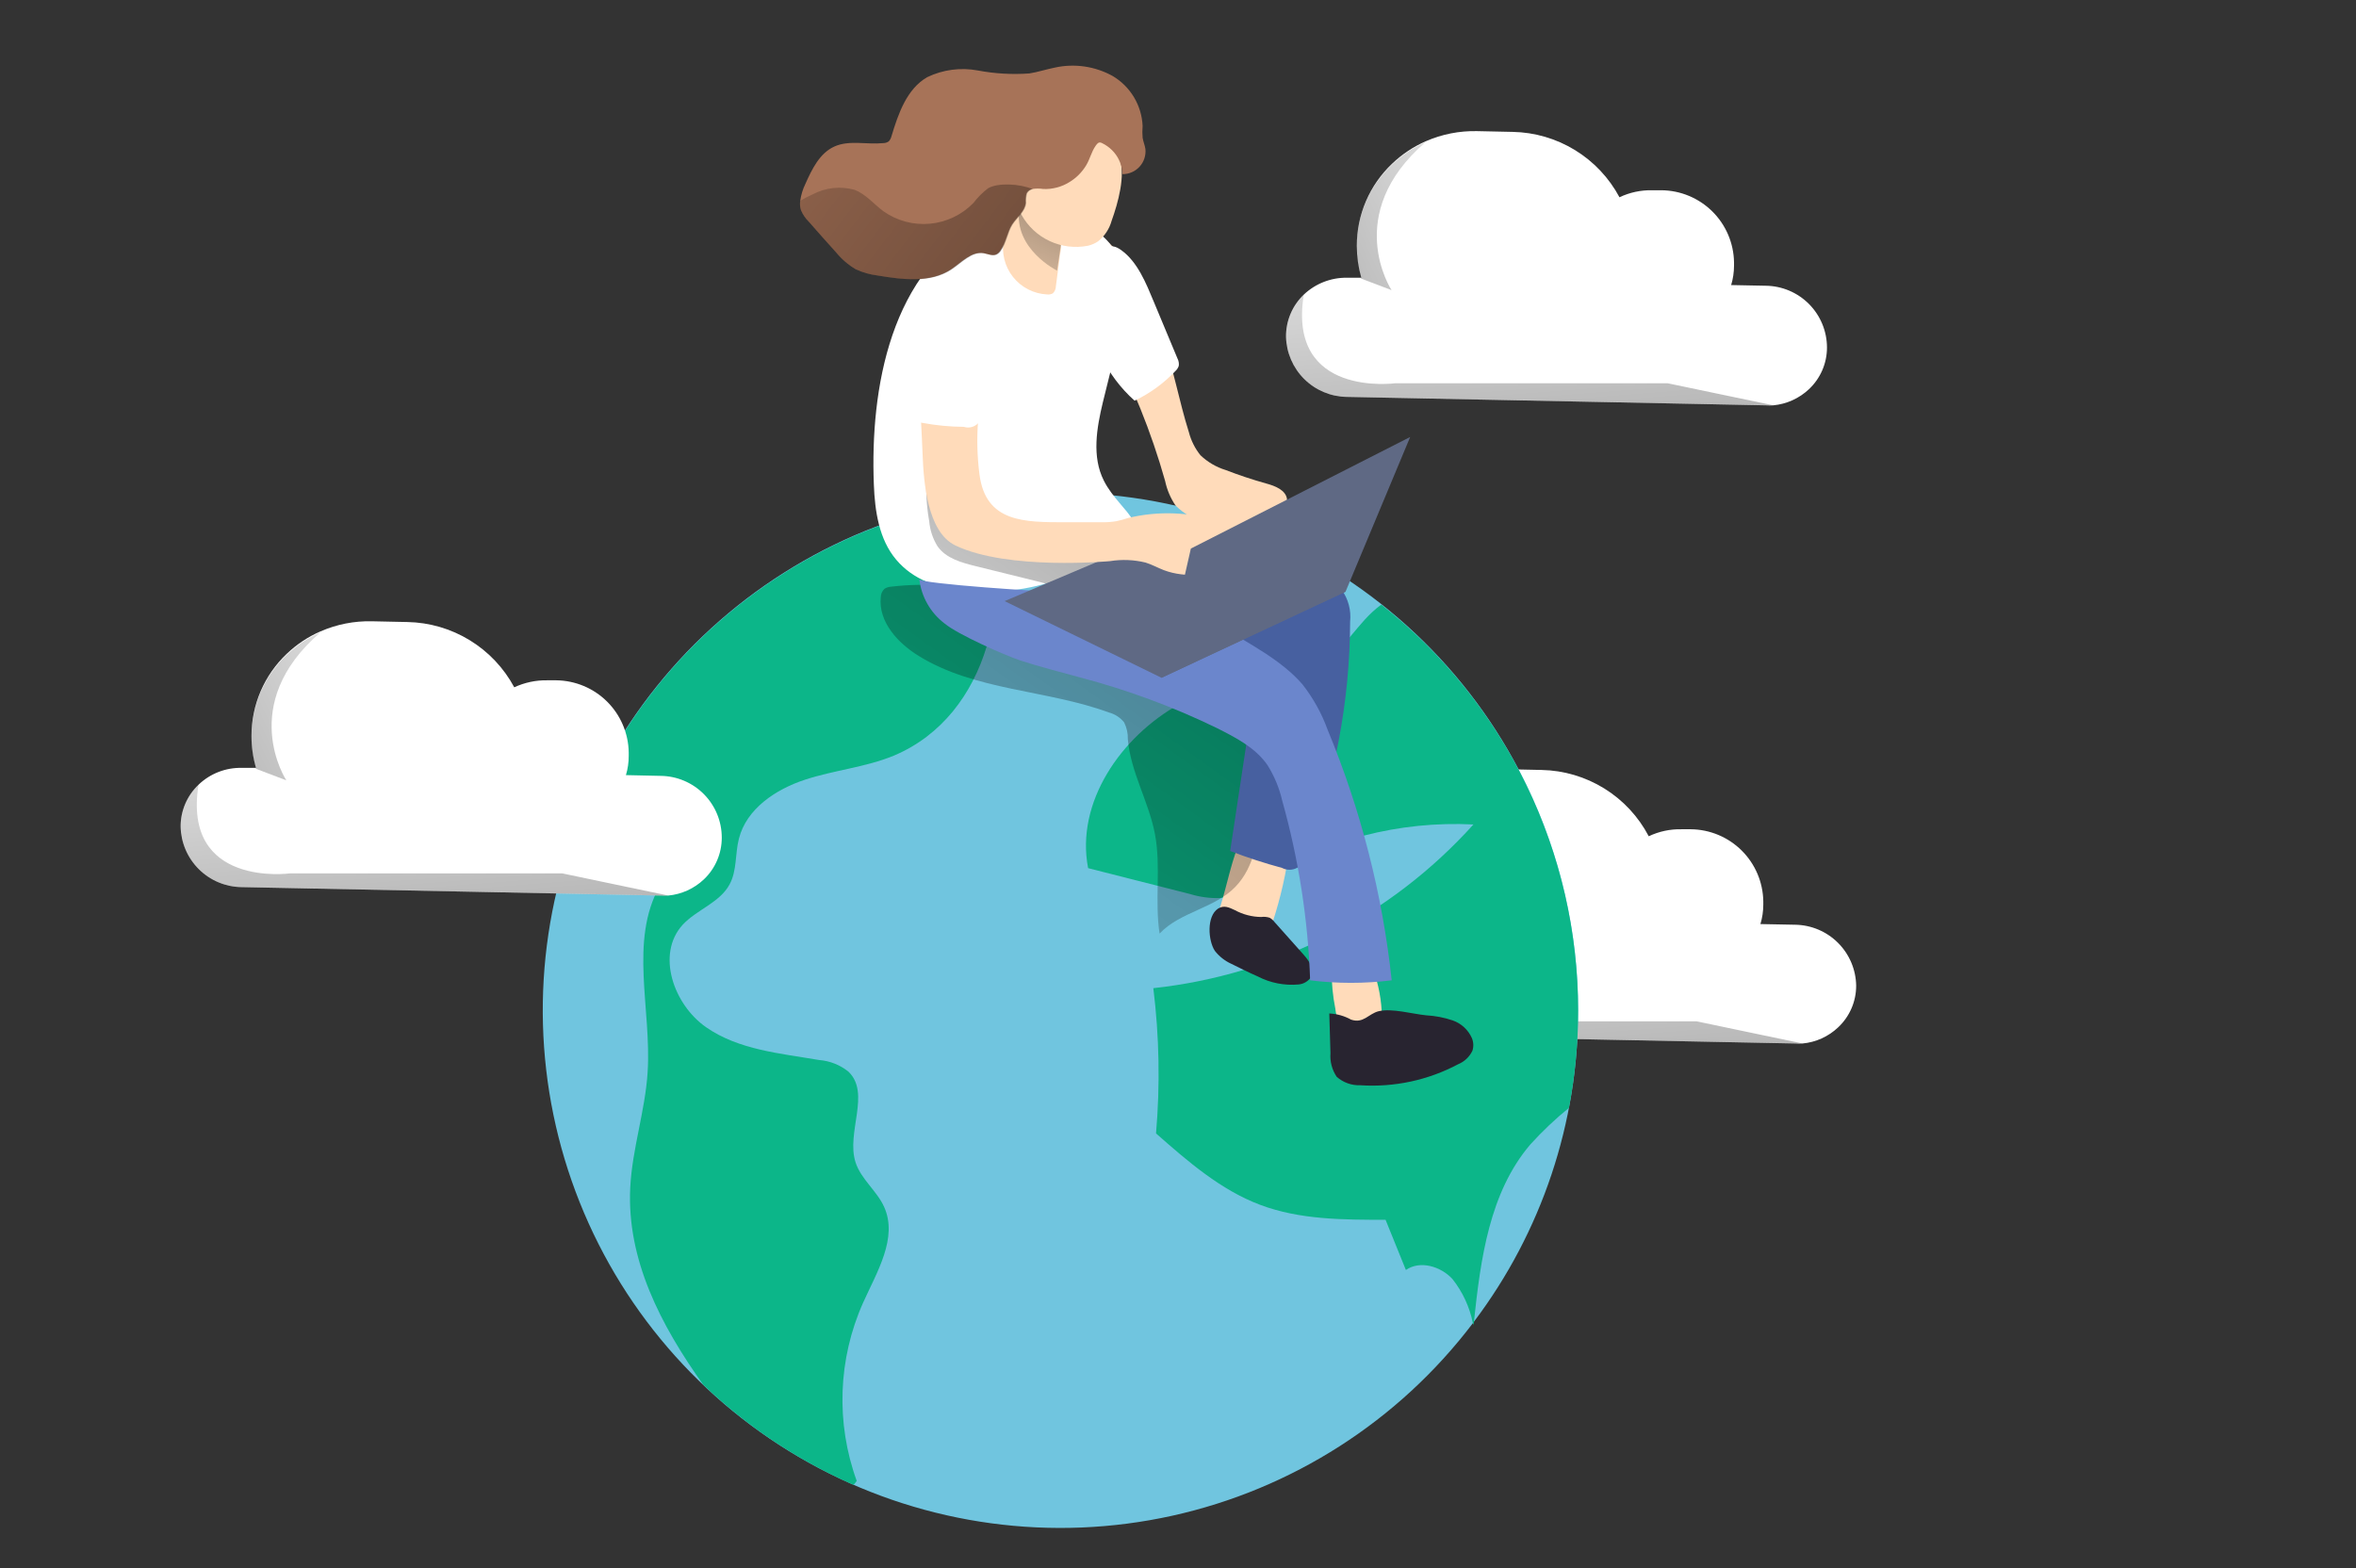 <svg width="320" height="213" viewBox="0 0 320 213" fill="none" xmlns="http://www.w3.org/2000/svg">
<rect x="0" y="0" width="320" height="213" fill="#333333" stroke="none"/>
<g clip-path="url(#clip0_1933_8635)">
<path d="M252.111 133.886C252.113 134.946 251.898 135.995 251.478 136.969C251.058 137.942 250.443 138.819 249.671 139.545C248.348 140.802 246.641 141.577 244.824 141.745C244.485 141.774 244.144 141.774 243.804 141.745L186.896 140.6C184.714 140.576 182.628 139.702 181.081 138.163C179.533 136.625 178.648 134.543 178.612 132.362C178.608 131.302 178.82 130.252 179.236 129.277C179.652 128.302 180.262 127.421 181.03 126.69C182.61 125.188 184.716 124.366 186.896 124.399H188.832C188.432 122.994 188.227 121.54 188.225 120.079C188.222 117.991 188.645 115.925 189.468 114.006C190.292 112.087 191.498 110.356 193.014 108.92C194.352 107.641 195.903 106.606 197.597 105.861C199.792 104.904 202.169 104.435 204.563 104.486L209.398 104.589C212.406 104.651 215.342 105.519 217.9 107.103C220.457 108.687 222.542 110.929 223.937 113.595C225.332 112.932 226.862 112.606 228.406 112.644H229.655C232.245 112.67 234.722 113.706 236.56 115.531C238.398 117.357 239.452 119.827 239.496 122.417V122.887C239.496 123.779 239.364 124.667 239.107 125.522L243.816 125.613C246.003 125.643 248.092 126.523 249.641 128.068C251.189 129.612 252.075 131.699 252.111 133.886Z" fill="white"/>
<path d="M244.824 141.745C244.485 141.774 244.144 141.774 243.804 141.745L186.896 140.6C184.714 140.576 182.628 139.702 181.081 138.163C179.533 136.625 178.648 134.543 178.612 132.362C178.608 131.302 178.82 130.252 179.236 129.277C179.652 128.302 180.262 127.422 181.03 126.69C178.738 140.749 193.461 138.732 193.461 138.732H230.434L244.824 141.745Z" fill="url(#paint0_linear_1933_8635)"/>
<path d="M193.003 126.095L188.867 124.526C188.466 123.121 188.262 121.667 188.259 120.206C188.256 118.118 188.679 116.051 189.503 114.133C190.326 112.214 191.533 110.483 193.048 109.047C194.386 107.768 195.937 106.732 197.631 105.988C186.186 115.795 193.003 126.095 193.003 126.095Z" fill="url(#paint1_linear_1933_8635)"/>
<path d="M214.348 137.232C214.367 152.498 209.398 167.351 200.198 179.533L200.049 179.739C189.968 193.026 175.491 202.297 159.205 205.895C142.919 209.494 125.884 207.186 111.142 199.384C96.401 191.582 84.913 178.793 78.73 163.303C72.547 147.812 72.072 130.628 77.39 114.82C82.708 99.011 93.472 85.608 107.76 77.003C122.048 68.399 138.93 65.153 155.39 67.847C171.85 70.541 186.816 78.998 197.616 91.708C208.416 104.418 214.347 120.553 214.348 137.232Z" fill="#70C5DF"/>
<path d="M121.406 102.642C117.545 104.234 113.282 104.612 109.318 105.918C105.354 107.225 101.378 109.86 100.358 113.939C99.832 115.989 100.106 118.269 99.098 120.126C97.758 122.623 94.618 123.563 92.716 125.625C89.096 129.612 91.479 136.452 95.902 139.534C100.324 142.616 105.973 143.086 111.266 143.991C112.714 144.107 114.095 144.653 115.23 145.561C118.312 148.505 114.898 153.833 116.204 157.889C116.937 160.18 119.103 161.75 120.088 163.95C121.979 168.143 119.114 172.772 117.224 176.965C113.814 184.616 113.506 193.291 116.364 201.163C116.233 201.353 116.087 201.533 115.929 201.702C108.389 198.393 101.484 193.795 95.523 188.113C89.715 179.967 85.12 171.088 85.601 161.326C85.865 156.033 87.629 150.923 87.962 145.652C88.512 137.094 85.418 127.802 89.612 120.332C91.903 116.196 96.371 111.659 93.874 107.649C89.463 108.29 84.708 108.393 80.663 106.858C85.626 96.519 93.041 87.55 102.263 80.733C111.485 73.915 122.234 69.456 133.573 67.743C137.927 80.185 134.467 97.142 121.406 102.642Z" fill="#0CB689"/>
<path d="M214.348 137.232C214.353 141.681 213.934 146.119 213.099 150.489C211.231 152.008 209.481 153.666 207.863 155.45C202.306 161.957 201.103 170.986 200.198 179.51C200.198 179.693 200.198 179.877 200.141 180.048C200.141 179.934 200.141 179.831 200.049 179.716C199.607 177.527 198.653 175.474 197.265 173.724C195.684 172.017 192.877 171.169 190.952 172.51C190.035 170.218 189.115 167.946 188.191 165.692C182.462 165.692 176.55 165.692 171.165 163.664C165.78 161.637 161.323 157.752 157.015 153.96C157.581 147.389 157.458 140.776 156.649 134.231C173.383 132.414 188.862 124.497 200.129 111.992C190.053 111.489 180.062 114.067 171.486 119.382C169.653 120.528 167.797 121.811 165.654 121.994C164.296 122.028 162.942 121.842 161.644 121.444L147.792 117.927C146.062 109.013 152.238 100.065 160.177 95.654C166.135 92.354 173.365 92.996 179.082 90.108C183 88.138 184.146 84.689 187.572 82.157H187.641C195.963 88.724 202.689 97.091 207.314 106.63C211.94 116.169 214.344 126.631 214.348 137.232Z" fill="#0CB689"/>
<path d="M165.792 122.99C165.379 124.342 164.99 125.923 165.792 127.057C166.186 127.542 166.705 127.91 167.292 128.123C167.977 128.449 168.738 128.58 169.492 128.502C170.246 128.423 170.964 128.137 171.566 127.676C172.195 126.988 172.64 126.152 172.861 125.247C173.932 121.959 174.699 118.58 175.152 115.153C175.238 114.838 175.238 114.505 175.152 114.19C174.973 113.86 174.686 113.601 174.339 113.457C172.517 112.483 169.664 111.704 168.61 113.858C167.315 116.631 166.708 120.057 165.792 122.99Z" fill="#FFDBBA"/>
<path d="M171.303 124.56C171.687 124.507 172.079 124.542 172.448 124.663C172.7 124.802 172.918 124.993 173.09 125.224L177.043 129.658C177.81 130.518 178.612 131.698 178.074 132.717C177.884 133.001 177.633 133.239 177.34 133.413C177.047 133.588 176.718 133.694 176.378 133.726C174.464 133.901 172.539 133.523 170.833 132.637C169.618 132.11 168.415 131.491 167.235 130.919C166.358 130.52 165.592 129.915 165.001 129.154C164.096 127.779 163.855 124.48 165.436 123.425C166.25 122.91 166.96 123.276 167.728 123.632C168.825 124.229 170.053 124.548 171.303 124.56Z" fill="#282430"/>
<path d="M187.698 138.091C187.729 138.346 187.701 138.605 187.618 138.848C187.481 139.083 187.283 139.277 187.045 139.409C186.294 139.926 185.413 140.224 184.501 140.268C184.046 140.285 183.593 140.197 183.178 140.01C182.763 139.823 182.396 139.543 182.107 139.191C181.685 138.524 181.43 137.766 181.362 136.98C181.026 135.29 180.861 133.57 180.869 131.847C180.849 131.746 180.852 131.642 180.876 131.541C180.901 131.441 180.947 131.347 181.011 131.267C181.075 131.186 181.156 131.12 181.249 131.074C181.341 131.028 181.442 131.002 181.545 130.999C182.966 130.701 185.796 129.957 186.518 131.698C187.253 133.752 187.652 135.911 187.698 138.091Z" fill="#FFDBBA"/>
<path d="M193.713 137.919C194.934 137.985 196.14 138.216 197.299 138.606C197.875 138.806 198.404 139.121 198.854 139.533C199.303 139.945 199.663 140.444 199.911 141.001C200.143 141.546 200.171 142.156 199.992 142.72C199.596 143.556 198.901 144.215 198.044 144.564C193.972 146.728 189.378 147.716 184.776 147.417C183.596 147.465 182.442 147.054 181.557 146.271C180.918 145.325 180.619 144.19 180.709 143.052L180.549 137.667C181.585 137.713 182.597 137.999 183.505 138.503C185.2 139.076 185.865 137.701 187.263 137.358C189.084 136.934 191.857 137.736 193.713 137.919Z" fill="#282430"/>
<path d="M128.441 79.578C125.976 79.364 123.496 79.402 121.039 79.692C120.718 79.709 120.406 79.807 120.134 79.979C119.977 80.126 119.852 80.303 119.766 80.5C119.679 80.697 119.633 80.909 119.63 81.124C119.286 84.447 121.921 87.334 124.763 89.087C132.451 93.853 142.144 93.67 150.633 96.787C151.443 97.001 152.163 97.471 152.684 98.127C153.038 98.838 153.212 99.625 153.188 100.419C153.567 104.898 156.053 108.931 156.878 113.342C157.703 117.753 156.82 122.371 157.496 126.816C160.281 123.849 165.024 123.379 167.808 120.446C170.42 117.742 170.936 113.709 171.325 109.974L172.38 99.731C172.575 98.992 172.494 98.208 172.152 97.525C171.811 96.841 171.232 96.306 170.523 96.019C157.989 87.918 143.301 80.861 128.441 79.578Z" fill="url(#paint2_linear_1933_8635)"/>
<path d="M179.128 78.546C180.286 78.779 181.359 79.321 182.233 80.116C183.129 81.364 183.536 82.896 183.379 84.424C183.351 95.296 181.296 106.066 177.318 116.184C177.28 116.539 177.156 116.88 176.957 117.177C176.757 117.474 176.488 117.717 176.172 117.885C175.857 118.054 175.505 118.142 175.147 118.143C174.79 118.144 174.437 118.058 174.121 117.891C171.739 117.248 169.391 116.483 167.086 115.599L170.203 94.976C170.351 94.404 170.319 93.8 170.111 93.246C169.881 92.854 169.558 92.523 169.172 92.284C165.617 89.698 161.862 87.4 157.943 85.409C154.815 83.828 151.229 81.972 150.381 78.627C150.206 78.055 150.17 77.449 150.278 76.861C150.385 76.273 150.633 75.719 151 75.247C151.496 74.76 152.079 74.371 152.719 74.101C154.793 73.081 157.405 71.809 159.788 72.016C161.701 72.21 162.435 73.31 164.027 74.124C168.45 76.324 174.327 77.149 179.128 78.546Z" fill="#4760A0"/>
<path d="M157.84 45.745C159.375 49.973 160.131 54.453 161.483 58.726C161.779 59.859 162.31 60.917 163.042 61.831C164.014 62.763 165.191 63.454 166.479 63.848C168.274 64.543 170.099 65.15 171.955 65.669C173.193 66.002 174.671 66.575 174.808 67.835C174.838 68.255 174.75 68.675 174.556 69.049C174.078 69.903 173.388 70.62 172.554 71.131C171.719 71.642 170.768 71.932 169.79 71.971C167.838 72.023 165.894 71.704 164.061 71.031C162.392 70.694 160.861 69.868 159.662 68.66C158.98 67.655 158.501 66.526 158.252 65.337C156.372 58.663 153.763 52.215 150.473 46.112C149.489 44.5 148.718 42.767 148.181 40.956C147.425 37.794 147.414 30.3 150.679 33.05C153.314 35.273 156.683 42.606 157.84 45.745Z" fill="#FFDBBA"/>
<path d="M145.34 78.145C147.272 77.397 149.151 76.52 150.966 75.522C157.84 71.718 152.214 69.85 149.923 65.279C148.285 62.036 148.949 58.152 149.797 54.635C151.298 48.448 153.303 42.032 151.859 35.856C151.679 34.854 151.288 33.901 150.714 33.061C150.293 32.539 149.808 32.074 149.27 31.674C147.819 30.421 146.148 29.446 144.343 28.799C140.906 27.653 137.011 28.489 133.745 30.128C120.913 36.567 118.175 52.825 118.69 65.829C118.828 69.438 119.389 73.253 121.715 76.014C124.041 78.776 127.329 79.83 130.698 80.242C135.676 80.751 140.704 80.031 145.34 78.145Z" fill="white"/>
<path d="M126.206 70.79C126.31 72.011 126.703 73.189 127.352 74.227C128.498 75.843 130.606 76.439 132.542 76.908L141.261 79.062C142.324 79.385 143.428 79.55 144.538 79.555C146.921 79.441 148.972 77.917 150.863 76.45C151.346 76.12 151.765 75.704 152.1 75.224C147.288 74.766 142.487 74.285 137.698 73.586C134.88 73.173 131.901 72.6 129.827 70.664C128.756 69.606 127.94 68.316 127.444 66.895C127.1 66.013 126.94 63.767 125.943 63.572C125.692 65.978 125.781 68.408 126.206 70.79Z" fill="url(#paint3_linear_1933_8635)"/>
<path d="M143.415 38.871C143.415 39.232 143.27 39.578 143.014 39.834C142.776 39.974 142.498 40.03 142.224 39.994C141.326 39.952 140.448 39.718 139.648 39.308C138.848 38.897 138.145 38.321 137.587 37.616C137.029 36.911 136.629 36.095 136.413 35.223C136.197 34.35 136.17 33.442 136.335 32.558C136.541 31.412 137.034 30.427 137.343 29.35C137.95 27.196 137.847 24.767 139.211 22.991C140.391 25.692 141.738 28.317 143.244 30.851C143.628 31.355 143.896 31.938 144.027 32.559C144.158 33.179 144.148 33.821 144 34.437L143.415 38.871Z" fill="#FFDBBA"/>
<path d="M144.091 33.325L143.576 36.762C143.576 36.762 137.675 33.84 138.443 28.421C139.211 23.002 144.091 33.325 144.091 33.325Z" fill="url(#paint4_linear_1933_8635)"/>
<path d="M150.989 29.98C150.686 31.081 150.045 32.059 149.155 32.776C148.731 33.063 148.257 33.269 147.758 33.383C146.003 33.723 144.186 33.5 142.566 32.745C140.947 31.989 139.608 30.741 138.741 29.178C137.924 27.595 137.458 25.854 137.375 24.075C137.292 22.295 137.593 20.519 138.259 18.866C138.805 17.054 140.039 15.528 141.697 14.616C142.603 14.258 143.584 14.131 144.551 14.245C145.519 14.359 146.443 14.711 147.242 15.269C149.412 16.784 151.09 18.904 152.066 21.364C152.902 23.873 151.848 27.585 150.989 29.98Z" fill="#FFDBBA"/>
<path d="M176.894 92.949C178.362 94.819 179.522 96.911 180.331 99.147C184.837 110.013 187.765 121.468 189.027 133.164C185.348 133.622 181.626 133.622 177.948 133.164C177.66 124.907 176.386 116.715 174.155 108.76C173.761 107.048 173.083 105.413 172.15 103.925C170.512 101.553 167.819 100.178 165.276 98.895C159.324 96.003 153.104 93.701 146.703 92.021C143.999 91.276 141.273 90.588 138.615 89.729C136.38 88.973 130.113 86.2 128.303 84.699C127.354 83.98 126.561 83.076 125.97 82.043C125.379 81.009 125.004 79.867 124.866 78.684C124.866 79.28 142.327 80.472 143.576 80.334C147.78 79.887 152.741 77.481 156.889 79.188C160.131 80.517 163.099 83.29 166.055 85.204C169.641 87.449 174.018 89.626 176.894 92.949Z" fill="#6B86CC"/>
<path d="M157.76 92.067L136.449 81.652L161.438 71.054L182.76 80.369L157.76 92.067Z" fill="#5F6984"/>
<path d="M125.301 43.167C125.301 43.568 125.198 43.958 125.152 44.313C124.522 50.179 125.095 55.931 125.312 61.762C125.45 65.371 125.92 72.246 129.758 74.091C136.93 77.528 150.771 76.222 150.771 76.222C152.375 75.964 154.015 76.031 155.594 76.416C156.454 76.68 157.244 77.127 158.08 77.448C161.105 78.593 164.485 78.02 167.67 77.448C168.219 77.382 168.749 77.207 169.228 76.932C169.784 76.438 170.124 75.746 170.173 75.004C170.222 74.262 169.978 73.531 169.492 72.968C168.458 71.881 167.113 71.141 165.642 70.848C161.62 69.535 157.311 69.368 153.2 70.367C152.674 70.544 152.139 70.689 151.596 70.802C150.959 70.905 150.315 70.951 149.671 70.94H144.79C139.176 70.94 133.883 71.008 133.035 64.443C132.722 62.012 132.66 59.555 132.851 57.111C133.184 52.7 134.341 48.323 134.1 43.912C134.086 42.513 133.736 41.138 133.081 39.902C132.748 39.288 132.264 38.77 131.674 38.397C131.085 38.024 130.409 37.808 129.712 37.771C128.99 37.825 128.295 38.064 127.693 38.465C127.091 38.867 126.602 39.417 126.275 40.062C125.768 41.031 125.438 42.082 125.301 43.167Z" fill="#FFDBBA"/>
<path d="M191.536 59.357L161.747 74.515L157.76 92.068L182.76 80.37L191.536 59.357Z" fill="#5F6984"/>
<path d="M152.455 23.655C152.423 22.565 152.018 21.518 151.31 20.688C150.95 20.27 150.524 19.914 150.049 19.634C149.385 19.244 149.224 19.21 148.789 19.84C148.228 20.654 148.044 21.605 147.529 22.453C146.965 23.393 146.178 24.18 145.237 24.744C144.18 25.4 142.951 25.723 141.708 25.672C141.215 25.597 140.713 25.597 140.219 25.672C140.053 25.703 139.896 25.771 139.76 25.87C139.623 25.969 139.51 26.097 139.428 26.245C139.31 26.673 139.267 27.119 139.302 27.562C139.199 28.708 138.065 29.522 137.435 30.518C136.805 31.515 136.621 32.993 135.865 34.059C135.725 34.273 135.531 34.446 135.304 34.563C134.765 34.792 134.158 34.494 133.597 34.391C131.935 34.105 130.595 35.651 129.174 36.591C126.321 38.47 122.586 37.989 119.218 37.427C118.186 37.303 117.181 37.016 116.239 36.579C115.221 35.979 114.317 35.203 113.569 34.288C112.32 32.913 111.083 31.515 109.857 30.117C109.401 29.67 109.039 29.136 108.791 28.548C108.66 28.137 108.625 27.702 108.688 27.276C108.8 26.48 109.036 25.707 109.387 24.985C110.281 22.98 111.323 20.803 113.34 19.898C115.356 18.992 117.74 19.668 119.962 19.439C120.233 19.439 120.497 19.355 120.718 19.199C120.895 18.999 121.021 18.759 121.085 18.5C122.013 15.418 123.17 12.072 125.943 10.48C128.08 9.453 130.488 9.136 132.817 9.574C135.124 10.01 137.477 10.145 139.818 9.975C140.964 9.792 142.109 9.414 143.255 9.185C145.934 8.59 148.739 8.997 151.138 10.331C152.322 11.035 153.312 12.023 154.02 13.205C154.728 14.386 155.131 15.726 155.194 17.102C155.148 17.64 155.148 18.18 155.194 18.717C155.274 19.221 155.492 19.714 155.572 20.218C155.619 20.654 155.573 21.095 155.437 21.512C155.302 21.928 155.079 22.312 154.785 22.636C154.49 22.961 154.131 23.22 153.729 23.395C153.328 23.571 152.894 23.66 152.455 23.655Z" fill="#A77358"/>
<path d="M124.259 46.42C123.906 49.663 123.867 52.932 124.144 56.182C124.13 56.464 124.202 56.744 124.35 56.984C124.594 57.251 124.93 57.415 125.29 57.442C127.146 57.788 129.028 57.968 130.916 57.981C131.18 58.066 131.461 58.091 131.736 58.055C132.012 58.019 132.276 57.922 132.51 57.772C132.745 57.622 132.943 57.423 133.091 57.188C133.239 56.952 133.333 56.687 133.367 56.411C134.399 52.103 135.418 47.795 136.197 43.43C136.507 41.677 136.724 39.706 135.67 38.286C134.146 36.223 130.033 35.994 128.051 37.495C125.657 39.34 124.637 43.648 124.259 46.42Z" fill="white"/>
<path d="M156.683 40.921L159.926 48.689C160.086 48.991 160.15 49.335 160.109 49.675C160.026 49.953 159.868 50.203 159.651 50.396C158.067 52.071 156.187 53.439 154.105 54.429C152.186 52.715 150.628 50.635 149.522 48.311C148.445 45.55 148.686 42.479 149.007 39.535C149.201 37.667 149.133 31.664 152.306 33.989C154.518 35.582 155.686 38.527 156.683 40.921Z" fill="white"/>
<path d="M98.033 113.79C98.034 114.849 97.819 115.898 97.401 116.871C96.984 117.844 96.372 118.722 95.604 119.45C94.28 120.705 92.573 121.479 90.757 121.65C90.418 121.668 90.077 121.668 89.738 121.65L32.829 120.504C30.644 120.481 28.555 119.606 27.006 118.065C25.456 116.524 24.57 114.44 24.534 112.255C24.533 111.196 24.748 110.148 25.165 109.175C25.583 108.202 26.195 107.324 26.963 106.595C27.742 105.846 28.661 105.258 29.668 104.865C30.674 104.472 31.749 104.281 32.829 104.304H34.765C34.359 102.896 34.155 101.438 34.158 99.973C34.154 97.885 34.577 95.818 35.401 93.899C36.224 91.98 37.431 90.249 38.947 88.814C40.283 87.535 41.835 86.503 43.53 85.766C45.725 84.808 48.102 84.339 50.496 84.391L55.331 84.494C58.321 84.55 61.241 85.4 63.792 86.959C66.344 88.518 68.434 90.728 69.848 93.362C71.246 92.71 72.774 92.384 74.316 92.411H75.565C78.154 92.444 80.629 93.483 82.464 95.31C84.299 97.137 85.351 99.607 85.395 102.196V102.665C85.4 103.554 85.272 104.438 85.017 105.289L89.726 105.392C91.939 105.413 94.053 106.308 95.609 107.881C97.165 109.454 98.036 111.578 98.033 113.79Z" fill="white"/>
<path d="M90.757 121.65C90.418 121.668 90.077 121.668 89.738 121.65L32.829 120.504C30.644 120.481 28.555 119.606 27.006 118.065C25.456 116.524 24.57 114.44 24.534 112.255C24.533 111.196 24.748 110.148 25.165 109.175C25.583 108.202 26.195 107.324 26.963 106.595C24.729 120.642 39.394 118.637 39.394 118.637H76.367L90.757 121.65Z" fill="url(#paint5_linear_1933_8635)"/>
<path d="M38.89 105.999L34.766 104.43C34.36 103.022 34.155 101.564 34.158 100.099C34.154 98.01 34.577 95.944 35.401 94.025C36.224 92.106 37.431 90.375 38.947 88.939C40.283 87.661 41.835 86.629 43.53 85.892C32.107 95.699 38.89 105.999 38.89 105.999Z" fill="url(#paint6_linear_1933_8635)"/>
<path d="M248.147 47.2C248.148 48.26 247.932 49.309 247.512 50.283C247.092 51.256 246.478 52.133 245.706 52.86C244.378 54.115 242.668 54.889 240.848 55.06C240.509 55.089 240.168 55.089 239.829 55.06L182.932 53.914C180.766 53.885 178.695 53.018 177.155 51.495C175.614 49.972 174.724 47.911 174.671 45.745C174.659 44.676 174.867 43.615 175.283 42.629C175.699 41.644 176.314 40.754 177.088 40.017C178.673 38.515 180.783 37.693 182.966 37.725H184.891C184.49 36.32 184.286 34.867 184.284 33.406C184.28 31.318 184.704 29.251 185.527 27.332C186.351 25.413 187.557 23.683 189.073 22.246C190.409 20.965 191.96 19.93 193.656 19.187C195.85 18.228 198.227 17.759 200.622 17.812L205.457 17.915C208.446 17.971 211.366 18.823 213.916 20.384C216.466 21.945 218.553 24.158 219.962 26.795C221.356 26.133 222.887 25.807 224.43 25.844H225.679C228.269 25.87 230.747 26.906 232.585 28.732C234.423 30.557 235.476 33.027 235.521 35.617V36.087C235.52 36.979 235.389 37.867 235.131 38.722L239.84 38.814C242.049 38.841 244.158 39.736 245.712 41.305C247.266 42.874 248.141 44.992 248.147 47.2Z" fill="white"/>
<path d="M240.86 55.06C240.521 55.089 240.18 55.089 239.84 55.06L182.943 53.914C180.775 53.888 178.701 53.022 177.159 51.499C175.616 49.975 174.724 47.913 174.671 45.745C174.659 44.675 174.867 43.615 175.283 42.629C175.699 41.644 176.314 40.754 177.088 40.016C174.797 54.075 189.52 52.058 189.52 52.058H226.492L240.86 55.06Z" fill="url(#paint7_linear_1933_8635)"/>
<path d="M189.004 39.409L184.868 37.839C184.468 36.434 184.263 34.981 184.261 33.52C184.258 31.432 184.681 29.365 185.504 27.446C186.328 25.527 187.534 23.797 189.05 22.36C190.386 21.079 191.937 20.044 193.633 19.301C182.221 29.109 189.004 39.409 189.004 39.409Z" fill="url(#paint8_linear_1933_8635)"/>
<path d="M140.299 25.695C140.133 25.726 139.976 25.793 139.84 25.892C139.703 25.991 139.59 26.119 139.509 26.267C139.39 26.696 139.348 27.142 139.382 27.585C139.279 28.731 138.145 29.544 137.515 30.541C136.885 31.538 136.701 33.016 135.945 34.081C135.805 34.295 135.611 34.469 135.384 34.585C134.845 34.815 134.238 34.517 133.677 34.413C132.015 34.127 130.675 35.674 129.254 36.613C126.401 38.492 122.666 38.011 119.298 37.45C118.238 37.326 117.205 37.032 116.239 36.579C115.221 35.978 114.317 35.203 113.569 34.288C112.32 32.913 111.083 31.515 109.857 30.117C109.401 29.669 109.039 29.136 108.791 28.547C108.66 28.137 108.625 27.702 108.688 27.276C109.223 26.953 109.778 26.666 110.35 26.416C112.106 25.474 114.159 25.248 116.078 25.786C117.614 26.382 118.702 27.745 120.02 28.719C121.857 30.006 124.092 30.597 126.325 30.387C128.559 30.177 130.645 29.18 132.21 27.573C132.788 26.813 133.466 26.134 134.227 25.557C135.59 24.812 138.363 24.927 140.299 25.695Z" fill="url(#paint9_linear_1933_8635)"/>
</g>
<defs>
<linearGradient id="paint0_linear_1933_8635" x1="214.05" y1="167.295" x2="208.859" y2="100.43" gradientUnits="userSpaceOnUse">
<stop offset="0.01"/>
<stop offset="0.13" stop-opacity="0.69"/>
<stop offset="0.25" stop-opacity="0.32"/>
<stop offset="1" stop-opacity="0"/>
</linearGradient>
<linearGradient id="paint1_linear_1933_8635" x1="162.503" y1="131.297" x2="221.085" y2="104.04" gradientUnits="userSpaceOnUse">
<stop offset="0.01"/>
<stop offset="0.13" stop-opacity="0.69"/>
<stop offset="0.25" stop-opacity="0.32"/>
<stop offset="1" stop-opacity="0"/>
</linearGradient>
<linearGradient id="paint2_linear_1933_8635" x1="174.637" y1="57.74" x2="93.484" y2="170.217" gradientUnits="userSpaceOnUse">
<stop offset="0.01"/>
<stop offset="0.13" stop-opacity="0.69"/>
<stop offset="0.25" stop-opacity="0.32"/>
<stop offset="1" stop-opacity="0"/>
</linearGradient>
<linearGradient id="paint3_linear_1933_8635" x1="154.907" y1="46.226" x2="105.125" y2="118.739" gradientUnits="userSpaceOnUse">
<stop offset="0.01"/>
<stop offset="0.13" stop-opacity="0.69"/>
<stop offset="0.25" stop-opacity="0.32"/>
<stop offset="1" stop-opacity="0"/>
</linearGradient>
<linearGradient id="paint4_linear_1933_8635" x1="145.134" y1="23.368" x2="134.616" y2="46.352" gradientUnits="userSpaceOnUse">
<stop offset="0.01"/>
<stop offset="0.13" stop-opacity="0.69"/>
<stop offset="0.25" stop-opacity="0.32"/>
<stop offset="1" stop-opacity="0"/>
</linearGradient>
<linearGradient id="paint5_linear_1933_8635" x1="59.983" y1="147.2" x2="54.781" y2="80.323" gradientUnits="userSpaceOnUse">
<stop offset="0.01"/>
<stop offset="0.13" stop-opacity="0.69"/>
<stop offset="0.25" stop-opacity="0.32"/>
<stop offset="1" stop-opacity="0"/>
</linearGradient>
<linearGradient id="paint6_linear_1933_8635" x1="8.425" y1="111.189" x2="67.018" y2="83.944" gradientUnits="userSpaceOnUse">
<stop offset="0.01"/>
<stop offset="0.13" stop-opacity="0.69"/>
<stop offset="0.25" stop-opacity="0.32"/>
<stop offset="1" stop-opacity="0"/>
</linearGradient>
<linearGradient id="paint7_linear_1933_8635" x1="210.097" y1="80.61" x2="204.895" y2="13.745" gradientUnits="userSpaceOnUse">
<stop offset="0.01"/>
<stop offset="0.13" stop-opacity="0.69"/>
<stop offset="0.25" stop-opacity="0.32"/>
<stop offset="1" stop-opacity="0"/>
</linearGradient>
<linearGradient id="paint8_linear_1933_8635" x1="158.539" y1="44.61" x2="217.12" y2="17.353" gradientUnits="userSpaceOnUse">
<stop offset="0.01"/>
<stop offset="0.13" stop-opacity="0.69"/>
<stop offset="0.25" stop-opacity="0.32"/>
<stop offset="1" stop-opacity="0"/>
</linearGradient>
<linearGradient id="paint9_linear_1933_8635" x1="153.91" y1="50.775" x2="86.198" y2="-0.852" gradientUnits="userSpaceOnUse">
<stop offset="0.01"/>
<stop offset="0.13" stop-opacity="0.69"/>
<stop offset="0.25" stop-opacity="0.32"/>
<stop offset="1" stop-opacity="0"/>
</linearGradient>
<clipPath id="clip0_1933_8635">
<rect width="320" height="213" fill="white"/>
</clipPath>
</defs>
</svg>
